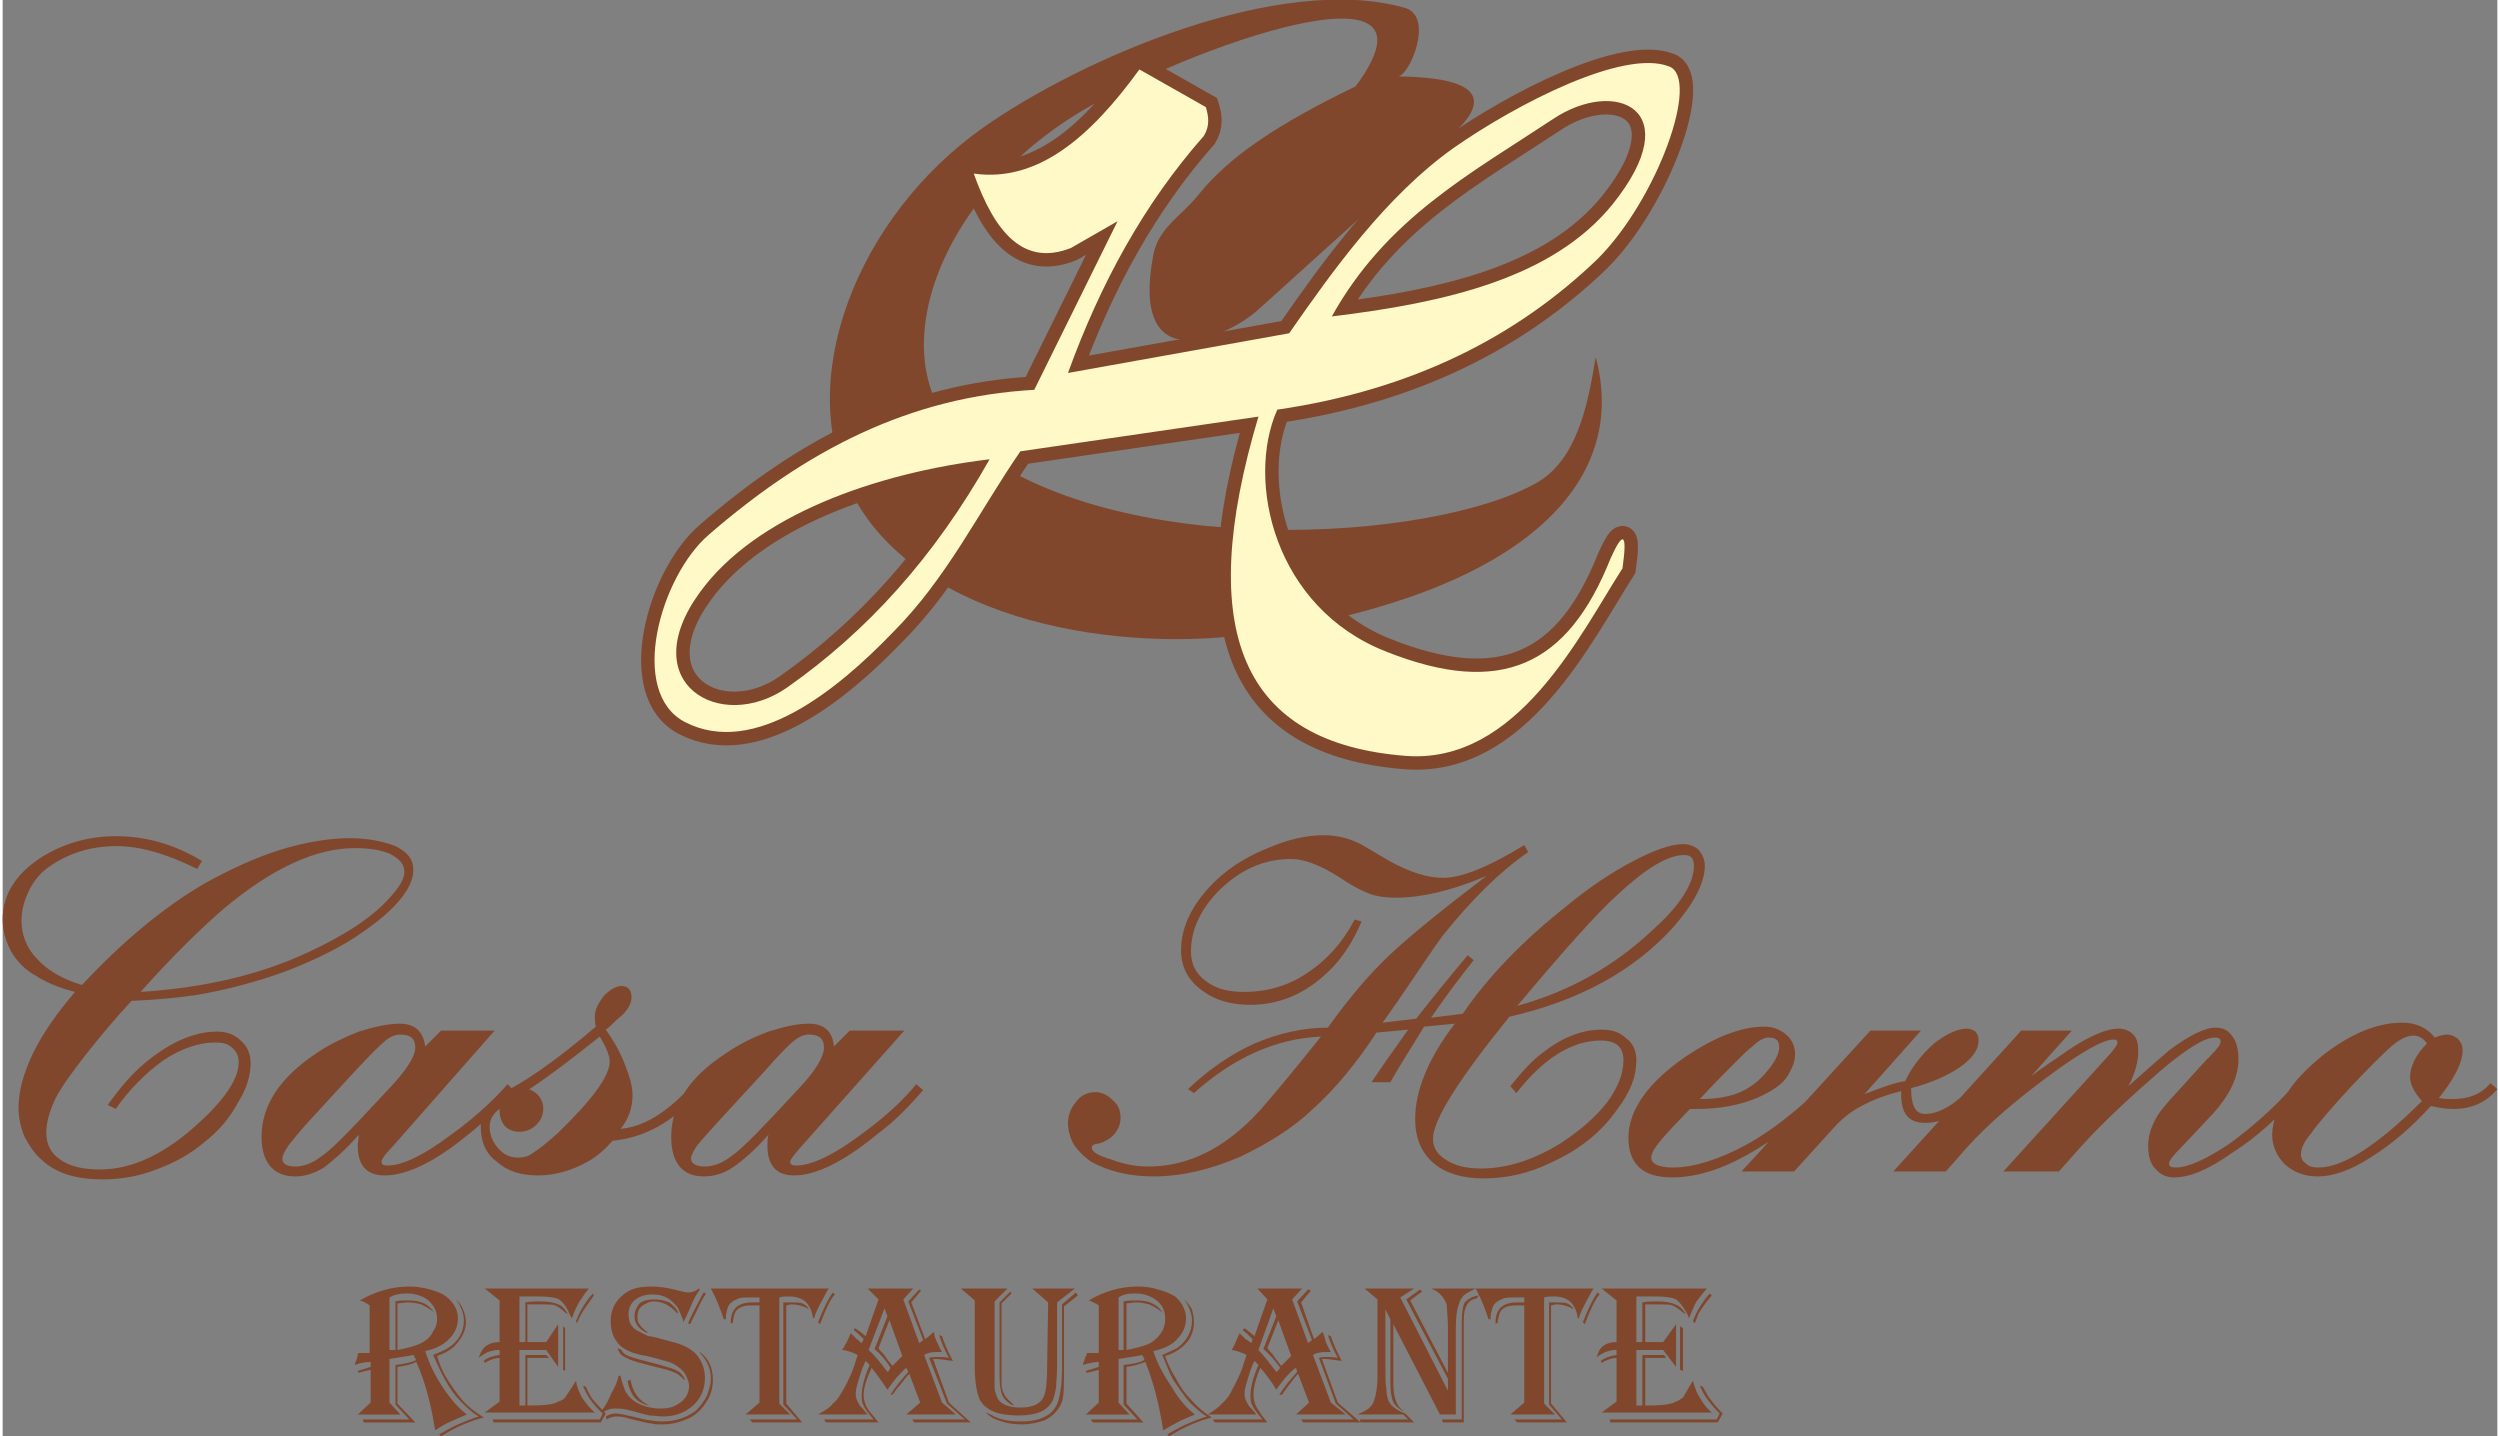 <?xml version="1.0" encoding="UTF-8"?>
<!DOCTYPE svg PUBLIC "-//W3C//DTD SVG 1.0//EN" "http://www.w3.org/TR/2001/REC-SVG-20010904/DTD/svg10.dtd">
<!-- Creator: CorelDRAW X8 -->
<svg xmlns="http://www.w3.org/2000/svg" xml:space="preserve" width="369px" height="212px" version="1.0" style="shape-rendering:geometricPrecision; text-rendering:geometricPrecision; image-rendering:optimizeQuality; fill-rule:evenodd; clip-rule:evenodd"
viewBox="0 0 2515 1448"
 xmlns:xlink="http://www.w3.org/1999/xlink">
 <rect x="0" y="0" width="2515" height="1448" fill="#808080" stroke="none"/>
 <defs>
  <style type="text/css">
   <![CDATA[
    .str0 {stroke:#80472D;stroke-width:27.041}
    .fil1 {fill:none}
    .fil0 {fill:#80472D}
    .fil2 {fill:#FFF9C7}
    .fil3 {fill:#80472D;fill-rule:nonzero}
   ]]>
  </style>
 </defs>
 <g id="Capa_x0020_1">
  <g id="_2446466525424">
   <path class="fil0" d="M1606 360c-8,49 -19,104 -60,127 -104,59 -425,80 -573,-41 -91,-74 -36,-243 113,-333 108,-65 378,-161 278,-26 -78,38 -127,70 -159,110 -17,21 -40,33 -45,60 -24,127 74,84 106,55l196 -177c41,-37 23,-57 -55,-58 12,-2 36,-60 7,-69 -126,-36 -327,51 -426,121 -126,89 -193,256 -130,372 68,126 268,159 410,137 259,-40 373,-148 338,-278z"/>
   <g>
    <path class="fil1 str0" d="M1124 223c-16,9 -31,18 -47,27 -48,19 -77,-16 -98,-75 64,9 117,-36 167,-105l67 38c3,10 4,19 -2,29 -60,68 -104,148 -137,239l223 -40c43,-62 98,-139 166,-187 63,-44 171,-100 217,-82 32,12 -12,134 -72,194 -81,78 -186,132 -323,152 -32,72 -3,200 110,244 116,46 183,14 226,-94 13,-29 17,-25 12,10 -43,67 -106,198 -219,189 -164,-13 -213,-124 -148,-342l-240 35c-42,61 -74,128 -129,183 -55,57 -139,126 -209,90 -58,-30 -25,-147 24,-189 98,-85 202,-139 328,-146l84 -170zm216 96c55,-99 140,-144 223,-199 63,-42 137,-10 60,86 -60,74 -167,99 -283,113zm-345 144c-56,99 -123,173 -204,230 -67,47 -155,-4 -88,-96 56,-77 176,-120 292,-134z"/>
    <path id="1" class="fil2" d="M1124 223c-16,9 -31,18 -47,27 -48,19 -77,-16 -98,-75 64,9 117,-36 167,-105l67 38c3,10 4,19 -2,29 -60,68 -104,148 -137,239l223 -40c43,-62 98,-139 166,-187 63,-44 171,-100 217,-82 32,12 -12,134 -72,194 -81,78 -186,132 -323,152 -32,72 -3,200 110,244 116,46 183,14 226,-94 13,-29 17,-25 12,10 -43,67 -106,198 -219,189 -164,-13 -213,-124 -148,-342l-240 35c-42,61 -74,128 -129,183 -55,57 -139,126 -209,90 -58,-30 -25,-147 24,-189 98,-85 202,-139 328,-146l84 -170zm216 96c55,-99 140,-144 223,-199 63,-42 137,-10 60,86 -60,74 -167,99 -283,113zm-345 144c-56,99 -123,173 -204,230 -67,47 -155,-4 -88,-96 56,-77 176,-120 292,-134z"/>
   </g>
   <path class="fil3" d="M201 868l-5 8c-30,-15 -57,-23 -81,-23 -26,0 -48,7 -67,20 -9,6 -16,14 -21,24 -5,10 -8,20 -8,31 0,14 5,28 16,39 10,11 25,20 45,26 41,-44 82,-78 123,-102 25,-14 51,-26 76,-34 26,-8 50,-12 71,-12 18,0 33,3 46,8 12,6 18,13 18,24 0,18 -17,39 -50,62 -21,15 -47,28 -78,40 -30,11 -61,19 -90,24 -20,3 -42,5 -66,6 -15,16 -31,35 -46,54 -14,18 -25,33 -31,45 -6,13 -9,24 -9,34 0,12 5,21 14,27 10,7 23,10 40,10 33,0 67,-16 102,-49 26,-24 38,-44 38,-59 0,-6 -2,-11 -7,-15 -4,-4 -10,-5 -17,-5 -16,0 -34,6 -52,18 -18,13 -34,29 -48,49l-8 -4c12,-17 24,-31 37,-42 25,-21 50,-32 73,-32 10,0 18,3 24,9 7,6 10,14 10,23 0,12 -4,26 -13,40 -8,15 -19,28 -33,39 -14,12 -30,21 -49,28 -18,7 -36,10 -54,10 -27,0 -47,-6 -62,-20 -7,-6 -12,-14 -17,-23 -4,-10 -6,-20 -6,-29 0,-17 5,-35 15,-56 10,-20 24,-40 42,-61 -16,-4 -30,-10 -39,-16 -11,-6 -19,-14 -25,-24 -6,-11 -9,-22 -9,-33 0,-26 14,-47 41,-64 22,-13 46,-20 73,-20 30,0 59,8 87,25zm-62 132c63,-4 120,-17 169,-40 39,-18 67,-37 84,-57 9,-10 13,-18 13,-24 0,-8 -5,-13 -14,-18 -9,-4 -21,-6 -36,-6 -39,0 -83,20 -132,61 -22,19 -50,46 -84,84zm357 39l-103 117c-8,8 -11,13 -11,15 0,3 2,4 6,4 15,0 36,-10 64,-31 25,-18 44,-36 57,-51l6 6c-12,15 -28,31 -46,45 -34,28 -62,41 -84,41 -18,0 -27,-10 -27,-30 0,-3 1,-7 1,-11 -14,16 -26,26 -35,33 -10,6 -19,9 -29,9 -22,0 -34,-14 -34,-40 0,-32 19,-60 55,-84 13,-9 28,-16 43,-22 16,-5 30,-8 41,-8 16,0 24,8 26,23l16 -16 54 0zm-140 40l-46 50c-11,12 -18,21 -22,26 -4,6 -6,10 -6,13 0,5 4,8 13,8 8,0 17,-3 26,-10 9,-6 22,-19 40,-38l29 -31c17,-18 26,-32 26,-41 0,-9 -5,-13 -15,-13 -5,0 -10,2 -15,6 -5,4 -15,14 -30,30zm337 17l7 7c-24,28 -53,44 -85,47 -8,9 -16,16 -25,21 -16,9 -33,14 -50,14 -17,0 -31,-4 -42,-14 -11,-8 -16,-20 -16,-35 0,-9 2,-16 6,-21 4,-5 12,-11 25,-18 22,-12 51,-33 85,-62 -1,-4 -1,-8 -1,-10 0,-7 3,-13 9,-21 7,-7 13,-10 18,-10 6,0 10,4 10,11 0,6 -3,12 -9,18 -1,1 -5,4 -10,9 -2,2 -4,4 -7,6 10,14 16,26 20,37 4,10 7,20 7,29 0,13 -4,24 -12,34 23,-2 46,-16 70,-42zm-91 -51c-30,24 -54,42 -71,53 9,4 14,11 14,19 0,7 -2,12 -7,17 -4,4 -10,7 -17,7 -6,0 -11,-2 -15,-6 -3,-4 -5,-9 -5,-15 0,0 0,-1 0,-2 -7,5 -10,11 -10,18 0,8 3,15 8,21 6,7 12,10 21,10 5,0 10,-1 15,-5 5,-3 14,-10 25,-20 34,-33 52,-57 52,-72 0,-6 -4,-15 -10,-25zm307 -6l-104 117c-7,8 -11,13 -11,15 0,3 2,4 6,4 15,0 37,-10 65,-31 25,-18 44,-36 56,-51l7 6c-13,15 -28,31 -47,45 -34,28 -62,41 -83,41 -18,0 -27,-10 -27,-30 0,-3 0,-7 1,-11 -14,16 -26,26 -36,33 -9,6 -19,9 -29,9 -22,0 -33,-14 -33,-40 0,-32 18,-60 55,-84 13,-9 27,-16 43,-22 16,-5 29,-8 41,-8 15,0 24,8 25,23l16 -16 55 0zm-140 40l-46 50c-11,12 -19,21 -23,26 -4,6 -6,10 -6,13 0,5 5,8 14,8 8,0 17,-3 26,-10 9,-6 22,-19 40,-38l29 -31c17,-18 25,-32 25,-41 0,-9 -5,-13 -15,-13 -5,0 -10,2 -15,6 -5,4 -15,14 -29,30zm616 -38c-21,32 -42,57 -64,77 -21,20 -46,35 -73,48 -30,13 -59,20 -88,20 -24,0 -45,-5 -63,-15 -7,-5 -12,-10 -17,-17 -4,-7 -6,-15 -6,-22 0,-8 3,-15 8,-21 5,-7 12,-10 20,-10 6,0 12,3 17,8 6,5 8,11 8,18 0,6 -2,11 -6,16 -4,5 -10,8 -16,10 -5,0 -7,2 -7,4 0,4 6,8 20,12 13,5 25,7 37,7 41,0 78,-19 112,-56 14,-16 35,-41 62,-75 -45,2 -88,21 -128,57l-6 -4c21,-20 43,-35 67,-46 24,-10 48,-16 74,-16 22,-31 43,-55 62,-73 19,-18 52,-45 98,-80 -35,15 -66,22 -91,22 -10,0 -19,-1 -27,-4 -8,-3 -18,-8 -31,-17 -19,-12 -35,-18 -48,-18 -28,0 -52,11 -74,33 -18,19 -27,39 -27,60 0,13 5,23 15,30 10,8 23,11 39,11 22,0 44,-6 63,-19 20,-13 36,-31 48,-54l7 2c-9,21 -20,38 -34,51 -23,22 -49,33 -78,33 -16,0 -30,-3 -42,-10 -19,-11 -28,-26 -28,-45 0,-21 9,-42 27,-62 16,-18 37,-32 63,-42 19,-8 37,-12 54,-12 15,0 28,4 39,10l27 16c20,11 38,17 54,17 19,0 46,-11 82,-33l4 7c-29,20 -57,48 -86,84 -7,9 -22,32 -46,67 -6,8 -10,15 -15,21l34 -4c18,-23 36,-45 52,-64l6 5c-16,20 -30,39 -43,58l32 -4c26,-38 61,-74 104,-108 24,-20 47,-35 68,-46 21,-11 38,-17 50,-17 6,0 12,2 16,6 4,5 6,10 6,16 0,17 -11,38 -32,62 -40,44 -95,74 -165,90 -51,63 -77,104 -77,123 0,10 5,17 16,23 9,5 20,7 32,7 26,0 52,-8 80,-25 20,-13 35,-26 47,-41 11,-15 17,-29 17,-43 0,-13 -7,-20 -23,-20 -28,0 -57,17 -85,53l-6 -7c12,-15 23,-27 33,-34 19,-15 39,-23 59,-23 11,0 19,3 25,9 7,5 10,13 10,22 0,16 -6,32 -19,49 -16,23 -38,41 -67,54 -22,11 -45,16 -68,16 -21,0 -38,-5 -50,-15 -13,-11 -19,-26 -19,-45 0,-28 13,-61 40,-96l-31 3c-12,20 -24,38 -34,56l-19 0c12,-18 25,-36 37,-53l-32 3zm142 -27c51,-14 97,-39 137,-77 28,-25 41,-47 41,-64 0,-8 -3,-11 -10,-11 -16,0 -38,13 -67,40 -21,19 -54,56 -101,112zm308 80l6 6c-18,21 -42,40 -70,57 -32,20 -61,30 -88,30 -29,0 -44,-13 -44,-40 0,-28 20,-56 58,-82 30,-20 56,-30 79,-30 9,0 16,3 22,8 6,5 9,12 9,20 0,6 -2,12 -6,19 -3,6 -8,11 -14,15 -21,14 -48,21 -80,21 0,0 -2,0 -6,0l-20 21c-12,13 -19,22 -19,28 0,6 7,10 22,10 21,0 46,-8 74,-23 27,-15 53,-36 77,-60zm-124 14c22,0 38,-4 50,-12 8,-5 15,-12 21,-20 6,-8 9,-15 9,-20 0,-7 -3,-10 -11,-10 -4,0 -10,3 -16,9 -7,5 -19,18 -38,37l-15 16zm42 73l130 -142 51 0 -57 64c18,-7 32,-12 41,-13 7,-15 17,-27 29,-38 13,-10 24,-15 33,-15 3,0 6,1 9,3 2,3 3,5 3,9 0,9 -6,18 -19,27 -13,9 -30,16 -49,21 0,17 4,26 14,26 15,0 31,-10 50,-30l7 7c-18,21 -37,32 -57,32 -16,0 -24,-9 -24,-28 0,-1 0,-2 0,-4 -16,4 -29,9 -40,15 -10,5 -20,13 -28,22l-40 44 -53 0zm153 0l129 -142 51 0 -41 46c4,-3 13,-10 27,-19 26,-19 47,-29 61,-29 6,0 11,2 15,6 4,4 5,10 5,17 0,10 -3,22 -10,35 20,-18 34,-30 41,-36 20,-15 36,-23 47,-23 8,0 13,3 17,9 4,5 6,13 6,23 0,18 -9,36 -25,54l-32 34c-9,9 -13,14 -13,17 0,3 2,4 7,4 12,0 30,-8 54,-24 23,-17 45,-36 64,-58l7 6c-21,25 -43,45 -68,61 -24,17 -43,25 -59,25 -8,0 -14,-3 -19,-9 -5,-5 -7,-13 -7,-23 0,-8 2,-16 6,-24 4,-9 12,-18 23,-30l31 -34c1,0 2,-2 4,-4 6,-6 9,-10 9,-13 0,-3 -2,-4 -6,-4 -10,0 -28,11 -54,33 -30,26 -57,51 -79,75l-24 27 -56 0 108 -119c5,-6 7,-9 7,-11 0,-2 -1,-3 -4,-3 -10,0 -32,12 -67,38 -35,26 -61,49 -80,70l-22 25 -53 0zm602 -89l7 6c-11,13 -25,20 -45,20 -6,0 -13,-1 -22,-3 -20,22 -40,39 -61,52 -20,13 -38,19 -53,19 -13,0 -24,-4 -33,-12 -8,-8 -13,-18 -13,-30 0,-12 5,-26 14,-40 8,-14 21,-27 37,-40 28,-22 55,-33 80,-33 14,0 25,5 33,15 5,-2 9,-3 12,-3 5,0 8,2 11,4 3,3 5,7 5,12 0,12 -8,28 -24,48 6,1 10,1 14,1 16,0 29,-5 38,-16zm-64 -40c-4,-6 -9,-8 -14,-8 -5,0 -13,3 -22,11 -9,8 -23,22 -41,41 -21,23 -34,38 -40,47 -7,8 -10,15 -10,21 0,4 2,7 5,9 3,3 7,4 13,4 24,0 59,-22 104,-67 -8,-9 -12,-17 -12,-24 0,-11 6,-23 17,-34z"/>
   <path class="fil3" d="M360 1311c16,-9 32,-14 50,-14 7,0 14,1 21,3 7,2 12,4 16,7 8,6 12,14 12,22 0,8 -3,15 -9,21 -6,6 -14,10 -24,12 4,13 10,25 18,37 8,12 16,21 24,27 -7,3 -12,5 -16,7 -5,2 -10,5 -16,9 -4,-26 -10,-49 -19,-69 -4,2 -10,4 -19,5l0 37 18 19 -52 0 -1 -3 47 0 -14 -15 0 -40c8,-1 15,-2 21,-5 -1,-1 -1,-2 -2,-3 0,-1 0,-2 -1,-2 -4,1 -12,2 -24,4l0 44 11 12 -43 0 13 -12 0 -33c-5,1 -9,2 -12,3l-1 -2c3,-1 7,-2 13,-4l0 -5c-5,0 -10,1 -16,3 0,-1 1,-3 2,-6 0,-1 1,-2 1,-5l1 -1c3,0 5,0 6,0 2,0 4,0 5,0l0 -48c-3,-2 -6,-4 -10,-5zm30 -3l0 53c2,0 4,0 6,0l0 -49c3,-1 8,-1 13,-1 6,0 12,1 16,3 4,2 7,5 10,9 -5,-4 -9,-6 -13,-8 -4,-1 -8,-2 -14,-2 -3,0 -7,1 -10,1l0 47c10,-2 18,-4 24,-7 6,-3 10,-7 12,-12 3,-4 4,-8 4,-12 0,-9 -4,-15 -10,-20 -6,-4 -13,-6 -20,-6 -7,0 -13,1 -18,4zm48 59c2,7 5,15 10,23 5,8 10,15 15,21 6,7 14,13 22,18 -15,4 -29,10 -43,19l-2 -2c6,-3 12,-7 19,-10 7,-3 14,-6 21,-8 -7,-4 -13,-10 -18,-15 -6,-6 -11,-13 -16,-22 -4,-7 -8,-16 -12,-25 7,-3 12,-5 15,-7 11,-7 16,-17 16,-28 0,-4 -1,-7 -2,-10 -1,-3 -3,-7 -6,-11 3,3 6,6 7,10 2,4 3,8 3,13 0,7 -3,14 -8,20 -4,6 -12,11 -21,14zm153 -68c-5,6 -8,11 -10,14 -2,4 -5,9 -7,16 -1,-1 -1,-2 -2,-3 -3,-8 -7,-13 -11,-16 -4,-2 -11,-3 -21,-3 -6,0 -12,0 -19,0l0 46 6 0 0 -40c5,-1 10,-1 15,-1 8,0 14,1 18,3 4,1 7,5 10,10 -1,-1 -1,-1 -2,-1 -5,-5 -9,-7 -11,-8 -3,-1 -7,-1 -14,-1 -2,0 -7,0 -14,0l0 38 19 0 12 -18 0 43 -12 -17 -27 0 0 56 6 0 0 -51 21 0 3 3 -22 0 0 48c16,0 27,-1 31,-4 4,-1 6,-3 7,-4 1,-2 5,-7 11,-17 1,7 4,13 6,17 3,4 7,10 13,15l-111 0 15 -11 0 -44c-5,0 -10,2 -15,5l-1 -2c3,-3 9,-5 16,-6l0 -5c-1,0 -2,0 -2,0 -3,0 -6,1 -10,2 -3,2 -6,3 -9,6 3,-11 10,-16 21,-16l0 -42 -15 -12 105 0zm5 7c-5,7 -9,13 -11,16 -2,3 -4,7 -6,12l-1 -2c4,-11 10,-20 17,-28l1 2zm-29 33l0 43 -2 -1 0 -44 2 2zm41 86l-5 9 -108 0 -1 -3 108 0 3 -6c-10,-9 -16,-18 -20,-28l3 1c2,5 5,10 7,13 3,3 7,8 13,14zm95 -125c-3,4 -6,9 -8,14 -5,12 -8,18 -9,19l0 -2c-2,-5 -4,-10 -5,-12 -1,-2 -3,-4 -5,-6 -6,-6 -13,-8 -21,-8 -7,0 -13,2 -17,5 -5,4 -7,9 -7,15 0,9 4,15 12,18 3,2 6,3 8,4 3,0 10,2 21,5 13,3 21,7 27,13 6,7 9,15 9,24 0,11 -4,21 -12,28 -8,7 -18,11 -30,11 -5,0 -10,-1 -14,-1 -4,-1 -12,-3 -23,-6 -5,-1 -9,-1 -12,-1 -4,0 -8,1 -12,4l-1 -2c4,-5 7,-11 10,-18 4,-7 6,-12 7,-17l2 0c1,6 3,11 5,16 3,5 7,9 13,12 6,3 14,5 22,5 9,0 15,-2 20,-6 6,-4 9,-10 9,-17 0,-4 -2,-8 -4,-12 -2,-3 -5,-6 -10,-9 -3,-2 -6,-3 -10,-4 -4,-1 -10,-3 -19,-5 -13,-2 -22,-6 -27,-11 -6,-6 -9,-14 -9,-24 0,-11 4,-20 13,-27 7,-6 16,-8 28,-8 7,0 16,1 27,4 4,1 8,2 10,2 4,0 7,-1 11,-4l1 1zm6 4c-3,5 -6,10 -8,15 -5,10 -8,16 -8,16l-2 -1c2,-5 7,-15 15,-30l1 -1 2 1zm-29 20c-7,-8 -15,-12 -23,-12 -5,0 -9,2 -13,5 -3,3 -4,6 -4,10 0,3 0,6 2,8 1,2 4,5 8,8l0 1c-9,-4 -13,-10 -13,-17 0,-5 2,-9 5,-13 4,-3 9,-4 15,-4 5,0 10,1 15,3 4,3 7,6 9,10l-1 1zm23 39c9,7 13,16 13,28 0,8 -2,16 -7,23 -5,8 -12,14 -20,17 -7,3 -15,5 -24,5 -5,0 -8,0 -11,-1 -3,0 -11,-2 -23,-5 -3,-1 -7,-2 -12,-2 -3,0 -7,1 -10,3l-1 -3c3,-2 7,-3 10,-3 3,0 6,1 8,1 3,1 10,2 21,5 6,1 12,2 18,2 7,0 13,-1 19,-3 6,-2 11,-5 15,-8 4,-4 8,-9 11,-15 2,-6 4,-11 4,-17 0,-10 -4,-19 -11,-26l0 -1zm-70 28c2,12 8,21 19,26l0 0c-6,-1 -11,-4 -15,-8 -3,-4 -6,-10 -7,-17l3 -1zm-13 -32l4 2c1,3 4,5 7,6 4,2 13,4 28,8 11,3 18,5 21,7 4,2 6,5 8,9l-1 0c-3,-3 -6,-6 -9,-7 -4,-2 -11,-4 -20,-6 -15,-4 -24,-6 -29,-9 -5,-2 -8,-5 -9,-10zm213 -60c-2,2 -4,7 -8,14 -2,4 -5,9 -7,16l-1 0c-1,-6 -2,-9 -4,-12 -3,-6 -10,-10 -20,-10 -3,0 -7,0 -10,1l0 107 11 11 -45 0 14 -12 0 -98c-2,0 -4,0 -7,0 -7,0 -12,1 -15,4 -3,2 -4,7 -5,14l-2 0c0,-6 1,-10 3,-13 3,-5 9,-8 19,-8l6 0c0,0 0,0 1,0l0 -5c-4,0 -7,0 -10,0 -6,0 -10,0 -13,2 -3,1 -6,3 -8,6 -2,4 -3,9 -3,14l-2 0c-3,-9 -7,-20 -13,-31l119 0zm6 6c-3,3 -5,7 -7,11 -2,4 -5,11 -8,19l-2 -2c6,-15 11,-25 15,-30l2 2zm-26 15c-5,-3 -11,-5 -18,-5 -2,0 -3,1 -5,1l0 99 16 19 -50 0 -3 -3 48 0 -14 -15 0 -103c3,0 5,0 6,0 6,0 11,0 13,1 3,1 5,3 7,6zm105 -21l-10 11 16 44 4 -3 -15 -39 11 -12 2 1 -10 12 14 37c1,-1 3,-2 5,-4 2,-2 3,-3 4,-3 0,3 1,6 3,10 2,4 3,7 5,10 -2,0 -4,0 -5,0 -6,0 -10,1 -13,3l18 48 14 12 -50 0 14 -12 -11 -29c-3,3 -6,7 -9,11 -4,4 -6,8 -8,10l-2 0c5,-8 11,-15 18,-23l-2 -4c-3,2 -6,6 -10,10 -4,5 -7,9 -9,12 -5,-7 -10,-15 -16,-22 -5,11 -8,20 -8,27 0,6 2,12 6,17 1,1 4,5 9,11l-53 0 -2 -3 50 0c-5,-6 -9,-11 -10,-14 -2,-3 -2,-6 -2,-11 0,-6 2,-16 8,-30l-4 -4c-3,6 -5,12 -7,19 -2,6 -3,11 -3,14 0,5 2,9 5,13 1,1 3,3 7,8l-50 0c7,-4 12,-7 15,-11 4,-3 7,-8 11,-15 3,-5 5,-10 7,-14 2,-4 4,-11 7,-20 -2,-1 -4,-2 -7,-3 -3,-1 -6,-2 -9,-2 2,-2 3,-5 5,-8 2,-4 3,-7 4,-9 1,1 3,3 6,6 2,1 3,3 5,4l2 -4c-4,-4 -7,-7 -10,-9l1 -2c4,2 7,5 11,8l13 -37 -11 -11 46 0zm-24 32l-11 28c0,1 2,3 5,6 2,3 5,7 9,12 3,-3 6,-6 10,-10l-13 -36zm-5 -12l-16 42c6,5 12,13 19,22 1,0 2,-2 3,-4 -4,-7 -10,-14 -16,-19l13 -33 -3 -8zm58 28c2,6 5,14 11,25 -8,-1 -14,-2 -18,-2 0,0 -1,0 -2,0l16 44 22 20 -57 0 -2 -3 53 0 -18 -16 -18 -46c3,-1 5,-1 8,-1 4,0 8,0 12,1 -5,-9 -8,-17 -10,-23l3 1zm134 -48l-18 14 0 64c0,10 -1,17 -1,22 -1,5 -2,9 -3,12 -5,11 -16,16 -35,16 -20,0 -33,-5 -39,-16 -3,-7 -5,-18 -5,-34l0 -66 -14 -12 47 0 -13 13 0 65c0,12 0,20 0,22 0,3 1,5 2,8 1,4 4,7 8,9 4,2 10,3 16,3 13,0 21,-4 24,-12 2,-5 3,-15 3,-30l1 -64 -16 -14 43 0zm3 7l-14 11 0 61c0,17 0,29 -2,35 -3,8 -9,15 -18,19 -6,2 -14,4 -22,4 -8,0 -15,-1 -21,-3 -7,-2 -12,-5 -16,-9 1,0 2,1 5,2 8,5 18,7 31,7 13,0 23,-3 30,-9 4,-4 7,-9 8,-15 2,-7 3,-17 3,-30l0 -64 14 -12 2 3zm-67 -2l-10 10 0 73 0 7c0,5 1,9 3,12 1,3 5,6 9,10l0 1c-5,-2 -9,-6 -11,-10 -2,-4 -3,-11 -3,-20l0 -74 11 -11 1 2zm78 7c15,-9 32,-14 49,-14 8,0 15,1 21,3 7,2 12,4 17,7 7,6 11,14 11,22 0,8 -3,15 -9,21 -5,6 -14,10 -24,12 4,13 11,25 19,37 7,12 15,21 23,27 -7,3 -12,5 -16,7 -4,2 -9,5 -16,9 -4,-26 -10,-49 -18,-69 -5,2 -11,4 -19,5l0 37 17 19 -51 0 -2 -3 47 0 -14 -15 0 -40c9,-1 16,-2 21,-5 0,-1 -1,-2 -1,-3 -1,-1 -1,-2 -1,-2 -4,1 -12,2 -24,4l0 44 11 12 -44 0 13 -12 0 -33c-4,1 -8,2 -12,3l-1 -2c3,-1 7,-2 13,-4l0 -5c-4,0 -9,1 -16,3 0,-1 1,-3 2,-6 0,-1 1,-2 2,-5l0 -1c3,0 5,0 7,0 2,0 3,0 5,0l0 -48c-3,-2 -7,-4 -10,-5zm30 -3l0 53c1,0 3,0 5,0l0 -49c4,-1 8,-1 13,-1 7,0 12,1 16,3 4,2 8,5 10,9 -5,-4 -9,-6 -13,-8 -4,-1 -8,-2 -13,-2 -4,0 -7,1 -10,1l0 47c10,-2 18,-4 24,-7 5,-3 9,-7 12,-12 2,-4 3,-8 3,-12 0,-9 -3,-15 -10,-20 -6,-4 -12,-6 -20,-6 -7,0 -13,1 -17,4zm47 59c2,7 6,15 11,23 4,8 9,15 15,21 6,7 13,13 21,18 -15,4 -29,10 -43,19l-2 -2c6,-3 12,-7 19,-10 7,-3 14,-6 21,-8 -7,-4 -13,-10 -18,-15 -5,-6 -10,-13 -16,-22 -4,-7 -7,-16 -11,-25 7,-3 11,-5 15,-7 10,-7 15,-17 15,-28 0,-4 -1,-7 -2,-10 -1,-3 -3,-7 -6,-11 3,3 6,6 8,10 1,4 2,8 2,13 0,7 -2,14 -7,20 -5,6 -12,11 -22,14zm138 -68l-10 11 16 44 4 -3 -15 -39 11 -12 3 1 -10 12 13 37c1,-1 3,-2 5,-4 2,-2 3,-3 4,-3 1,3 2,6 3,10 2,4 3,7 5,10 -2,0 -4,0 -4,0 -7,0 -11,1 -14,3l18 48 15 12 -50 0 13 -12 -11 -29c-3,3 -6,7 -9,11 -3,4 -6,8 -7,10l-3 0c5,-8 11,-15 18,-23l-1 -4c-4,2 -7,6 -11,10 -4,5 -7,9 -9,12 -4,-7 -10,-15 -16,-22 -5,11 -7,20 -7,27 0,6 2,12 6,17 0,1 3,5 8,11l-53 0 -2 -3 50 0c-5,-6 -9,-11 -10,-14 -2,-3 -2,-6 -2,-11 0,-6 2,-16 8,-30l-4 -4c-3,6 -5,12 -7,19 -2,6 -3,11 -3,14 0,5 2,9 5,13 1,1 3,3 7,8l-49 0c6,-4 11,-7 14,-11 4,-3 8,-8 11,-15 3,-5 5,-10 7,-14 2,-4 4,-11 7,-20 -2,-1 -4,-2 -7,-3 -3,-1 -6,-2 -8,-2 1,-2 3,-5 4,-8 2,-4 3,-7 4,-9 1,1 3,3 6,6 2,1 4,3 6,4l1 -4c-4,-4 -7,-7 -10,-9l2 -2c3,2 6,5 10,8l13 -37 -10 -11 45 0zm-24 32l-11 28c1,1 2,3 5,6 2,3 5,7 9,12 3,-3 6,-6 10,-10l-13 -36zm-5 -12l-15 42c5,5 11,13 18,22 1,0 2,-2 4,-4 -5,-7 -11,-14 -17,-19l13 -33 -3 -8zm58 28c2,6 5,14 11,25 -8,-1 -14,-2 -18,-2 0,0 -1,0 -2,0l16 44 23 20 -58 0 -2 -3 53 0 -18 -16 -17 -46c2,-1 4,-1 7,-1 4,0 8,0 12,1 -5,-9 -8,-17 -10,-23l3 1zm126 79l-16 0 -47 -91 0 54 0 5c0,14 3,24 10,28l1 1c-5,-2 -8,-5 -11,-9 -2,-5 -3,-12 -3,-20l0 -10 0 -54 -5 -10 0 57c0,11 0,19 1,23 0,5 1,9 2,12 3,6 9,10 17,13l9 9 -54 0 -1 -3 49 0 -5 -5 -46 0c6,-3 11,-5 13,-8 3,-3 4,-7 5,-11 1,-5 2,-10 2,-18l0 -79 -13 -11 50 0 -14 9 48 94 0 -12 -42 -80 14 -10 2 2 -12 9 38 73 0 -46c0,-10 -1,-17 -1,-19 0,-2 0,-4 -1,-6 -3,-6 -7,-11 -15,-14l45 0c-6,3 -10,5 -12,7 -2,2 -4,5 -5,9 -2,5 -3,13 -3,23l0 88zm23 -120l-2 3c-5,1 -8,3 -10,7 -2,3 -3,8 -3,16l0 102 -21 0 -1 -3 20 0 0 -98c0,-10 1,-16 3,-20 3,-3 7,-6 14,-7zm116 -7c-2,2 -4,7 -8,14 -2,4 -5,9 -7,16l-1 0c-1,-6 -2,-9 -4,-12 -3,-6 -10,-10 -20,-10 -3,0 -7,0 -10,1l0 107 11 11 -45 0 14 -12 0 -98c-2,0 -4,0 -7,0 -7,0 -12,1 -15,4 -3,2 -4,7 -5,14l-2 0c0,-6 1,-10 3,-13 3,-5 9,-8 19,-8l6 0c0,0 0,0 1,0l0 -5c-4,0 -7,0 -10,0 -6,0 -10,0 -13,2 -3,1 -6,3 -8,6 -2,4 -3,9 -3,14l-2 0c-3,-9 -7,-20 -13,-31l119 0zm6 6c-3,3 -5,7 -7,11 -2,4 -5,11 -8,19l-2 -2c6,-15 11,-25 15,-30l2 2zm-26 15c-5,-3 -11,-5 -18,-5 -2,0 -3,1 -5,1l0 99 16 19 -50 0 -3 -3 48 0 -13 -15 0 -103c2,0 4,0 5,0 6,0 11,0 13,1 3,1 5,3 7,6zm134 -21c-5,6 -9,11 -11,14 -2,4 -4,9 -7,16 0,-1 -1,-2 -1,-3 -4,-8 -8,-13 -12,-16 -4,-2 -11,-3 -21,-3 -6,0 -12,0 -19,0l0 46 6 0 0 -40c5,-1 10,-1 15,-1 8,0 14,1 18,3 4,1 8,5 11,10 -1,-1 -2,-1 -2,-1 -6,-5 -9,-7 -12,-8 -2,-1 -7,-1 -14,-1 -2,0 -6,0 -13,0l0 38 18 0 13 -18 0 43 -13 -17 -27 0 0 56 6 0 0 -51 22 0 2 3 -21 0 0 48c16,0 26,-1 31,-4 3,-1 5,-3 7,-4 1,-2 4,-7 10,-17 2,7 4,13 7,17 2,4 6,10 12,15l-111 0 15 -11 0 -44c-5,0 -10,2 -15,5l-1 -2c4,-3 9,-5 16,-6l0 -5c-1,0 -1,0 -2,0 -3,0 -6,1 -9,2 -4,2 -7,3 -9,6 2,-11 9,-16 20,-16l0 -42 -15 -12 106 0zm5 7c-6,7 -10,13 -12,16 -2,3 -3,7 -5,12l-2 -2c4,-11 10,-20 17,-28l2 2zm-29 33l0 43 -3 -1 0 -44 3 2zm40 86l-5 9 -108 0 -1 -3 108 0 3 -6c-9,-9 -16,-18 -20,-28l3 1c3,5 5,10 8,13 2,3 6,8 12,14z"/>
  </g>
 </g>
</svg>
